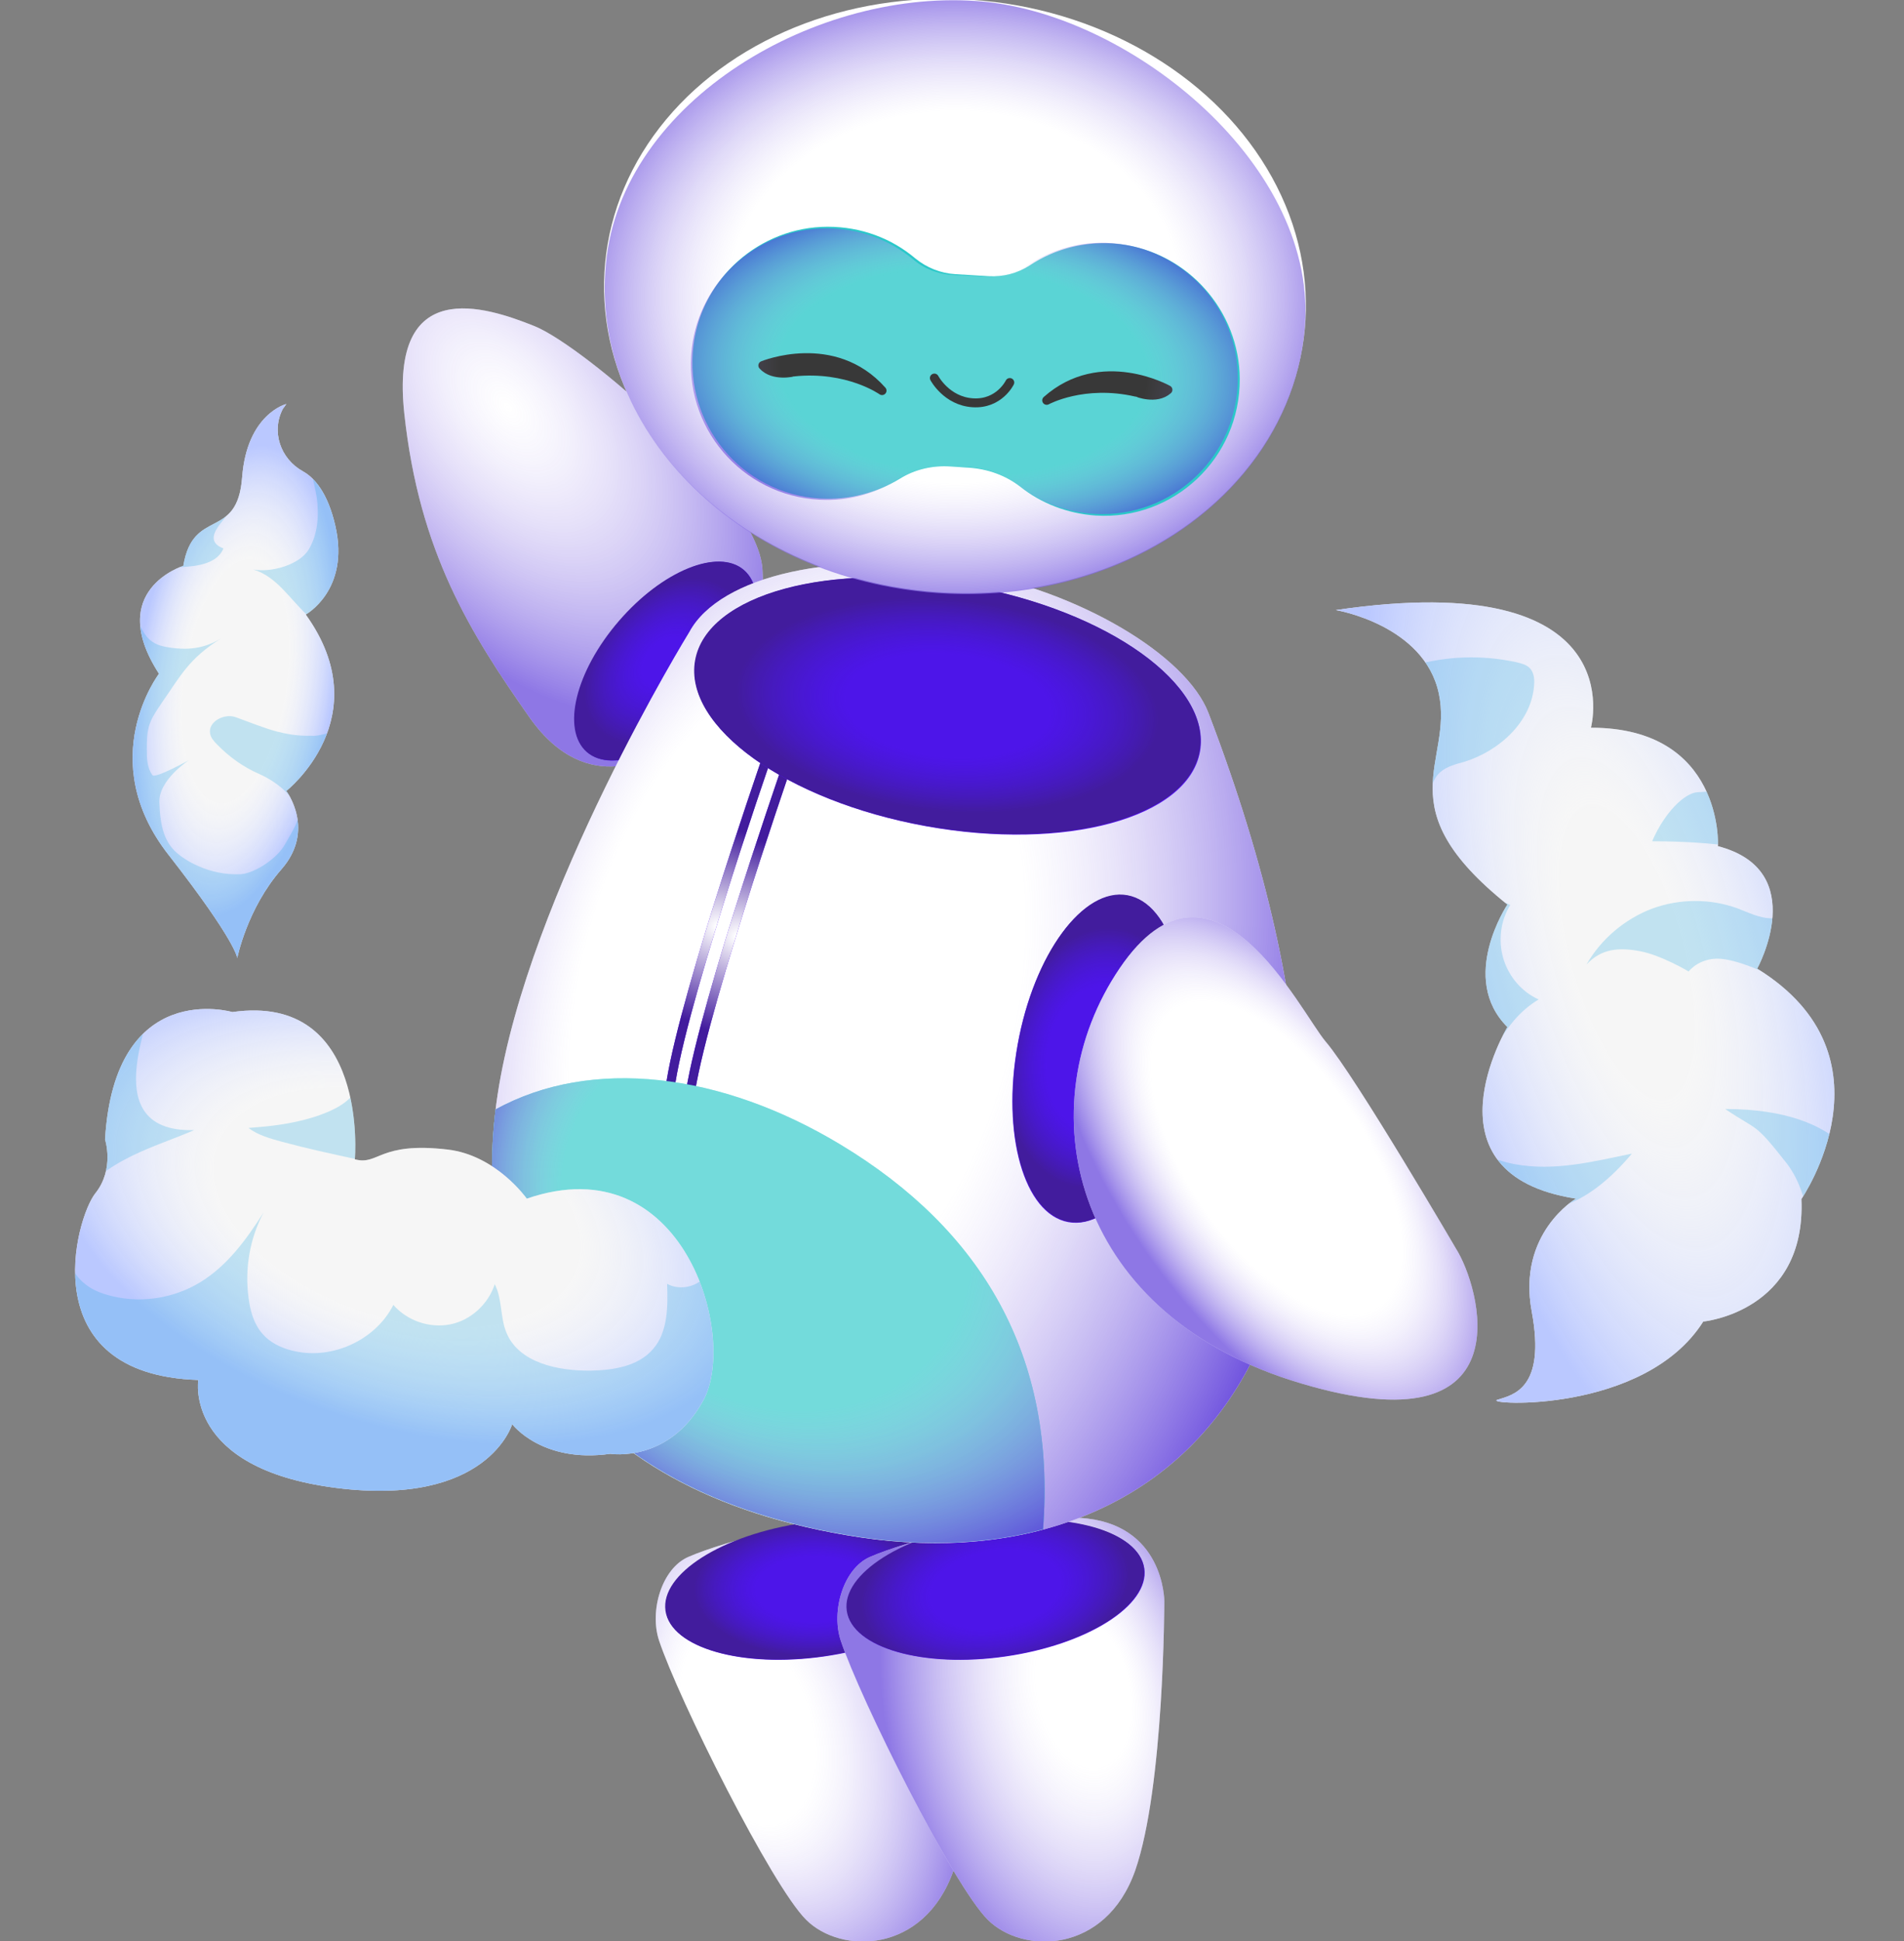 <?xml version="1.0" encoding="utf-8"?>
<!-- Generator: Adobe Illustrator 23.0.1, SVG Export Plug-In . SVG Version: 6.00 Build 0)  -->
<svg version="1.1" id="Capa_1" xmlns="http://www.w3.org/2000/svg" xmlns:xlink="http://www.w3.org/1999/xlink" x="0px" y="0px"
	 viewBox="0 0 469.5 478.6" style="enable-background:new 0 0 469.5 478.6;" xml:space="preserve">
<rect x="0" y="0" width="469.5" height="478.6" fill="#808080" stroke="none"/>
<style type="text/css">
	.st0{fill:#FFFFFF;}
	.st1{opacity:0.6;fill:url(#SVGID_1_);}
	.st2{fill:#5311F4;}
	.st3{fill:url(#SVGID_2_);}
	.st4{opacity:0.6;fill:url(#SVGID_3_);}
	.st5{fill:url(#SVGID_4_);}
	.st6{opacity:0.6;fill:url(#SVGID_5_);}
	.st7{fill:url(#SVGID_6_);}
	.st8{fill:url(#SVGID_7_);}
	.st9{fill:url(#SVGID_8_);}
	.st10{fill:url(#SVGID_9_);}
	.st11{fill:#2BC8C9;}
	.st12{fill:url(#SVGID_10_);}
	.st13{fill:url(#SVGID_11_);}
	.st14{fill:url(#SVGID_12_);}
	.st15{stroke:#000000;stroke-width:2.199;stroke-linecap:round;stroke-linejoin:round;stroke-miterlimit:10;}
	.st16{fill:none;stroke:#000000;stroke-width:2.199;stroke-linecap:round;stroke-linejoin:round;stroke-miterlimit:10;}
	.st17{fill:url(#SVGID_13_);}
	.st18{opacity:0.6;fill:url(#SVGID_14_);}
	.st19{fill:#F2F2F2;}
	.st20{fill:url(#SVGID_15_);}
	.st21{fill:url(#SVGID_16_);}
	.st22{opacity:0.65;fill:url(#SVGID_17_);}
	.st23{fill:url(#SVGID_18_);}
	.st24{opacity:0.26;clip-path:url(#SVGID_20_);}
	.st25{fill:#29ABE2;}
	.st26{opacity:0.26;clip-path:url(#SVGID_22_);}
	.st27{opacity:0.26;clip-path:url(#SVGID_24_);}
</style>
<g>
	<path class="st0" d="M242.3,394.7c0,0,0-19.3-20.9-20.5c-18.7-1-43.1,5.9-51.6,9.6c-6.6,2.8-9.7,13.3-7.3,20.6
		c4.8,14.5,27.8,60.5,36.3,68.9c8.5,8.5,29,8.5,36.3-12.1C242.3,440.6,242.3,394.7,242.3,394.7z"/>
	
		<radialGradient id="SVGID_1_" cx="192.053" cy="423.273" r="44.269" fx="179.979" fy="422.688" gradientTransform="matrix(0.953 -0.303 0.504 1.583 -204.261 -188.594)" gradientUnits="userSpaceOnUse">
		<stop  offset="0.346" style="stop-color:#FFFFFF;stop-opacity:0.34"/>
		<stop  offset="1" style="stop-color:#421CD4"/>
	</radialGradient>
	<path class="st1" d="M242.3,394.7c0,0,0-19.3-20.9-20.5c-18.7-1-43.1,5.9-51.6,9.6c-6.6,2.8-9.7,13.3-7.3,20.6
		c4.8,14.5,27.8,60.5,36.3,68.9c8.5,8.5,29,8.5,36.3-12.1C242.3,440.6,242.3,394.7,242.3,394.7z"/>
	<ellipse transform="matrix(0.99 -0.142 0.142 0.99 -53.599 32.471)" class="st2" cx="200.8" cy="391.9" rx="37" ry="16.6"/>
	
		<radialGradient id="SVGID_2_" cx="200.752" cy="391.853" r="41.822" gradientTransform="matrix(1 0 0 0.557 0 173.537)" gradientUnits="userSpaceOnUse">
		<stop  offset="0.344" style="stop-color:#421CD4;stop-opacity:0.34"/>
		<stop  offset="0.709" style="stop-color:#421C9D"/>
	</radialGradient>
	<path class="st3" d="M237.4,386.6c1.3,9.1-14,18.8-34.3,21.7c-20.2,2.9-37.7-2.1-39-11.2c-1.3-9.1,14-18.8,34.3-21.7
		C218.6,372.5,236.1,377.5,237.4,386.6z"/>
	<path class="st0" d="M287.1,394.7c0,0,0-19.3-20.9-20.5c-18.7-1-43.1,5.9-51.6,9.6c-6.6,2.8-9.7,13.3-7.3,20.6
		c4.8,14.5,27.8,60.5,36.3,68.9c8.5,8.5,29,8.5,36.3-12.1C287.1,440.6,287.1,394.7,287.1,394.7z"/>
	
		<radialGradient id="SVGID_3_" cx="255.688" cy="427.191" r="116.893" fx="246.217" fy="400.512" gradientTransform="matrix(0.206 0.979 -0.582 0.123 451.76 124.619)" gradientUnits="userSpaceOnUse">
		<stop  offset="0.163" style="stop-color:#FFFFFF;stop-opacity:0.34"/>
		<stop  offset="0.613" style="stop-color:#421CD4"/>
	</radialGradient>
	<path class="st4" d="M287.1,394.7c0,0,0-19.3-20.9-20.5c-18.7-1-43.1,5.9-51.6,9.6c-6.6,2.8-9.7,13.3-7.3,20.6
		c4.8,14.5,27.8,60.5,36.3,68.9c8.5,8.5,29,8.5,36.3-12.1C287.1,440.6,287.1,394.7,287.1,394.7z"/>
	<ellipse transform="matrix(0.99 -0.142 0.142 0.99 -53.146 38.823)" class="st2" cx="245.5" cy="391.9" rx="37" ry="16.6"/>
	
		<radialGradient id="SVGID_4_" cx="245.496" cy="391.853" r="47.022" gradientTransform="matrix(0.986 -0.165 9.620706e-02 0.576 -34.343 206.654)" gradientUnits="userSpaceOnUse">
		<stop  offset="0.344" style="stop-color:#421CD4;stop-opacity:0.34"/>
		<stop  offset="0.709" style="stop-color:#421C9D"/>
	</radialGradient>
	<path class="st5" d="M282.1,386.6c1.3,9.1-14,18.8-34.3,21.7c-20.2,2.9-37.7-2.1-39-11.2c-1.3-9.1,14-18.8,34.3-21.7
		C263.4,372.5,280.8,377.5,282.1,386.6z"/>
	<path class="st0" d="M162.3,185.4c0,0-17.1,12.2-31.7-8.5c-14.6-20.8-27.2-40.7-30.9-74.9c-3.7-34.2,19.9-26.5,32.1-21.6
		s54.9,41.5,56.2,59.8C189.1,158.6,184.2,170.8,162.3,185.4z"/>
	
		<radialGradient id="SVGID_5_" cx="125.282" cy="100.356" r="88.942" gradientTransform="matrix(0.616 0.788 -0.455 0.356 93.755 -34.035)" gradientUnits="userSpaceOnUse">
		<stop  offset="0" style="stop-color:#FFFFFF;stop-opacity:0.34"/>
		<stop  offset="1" style="stop-color:#421CD4"/>
	</radialGradient>
	<path class="st6" d="M162.3,185.4c0,0-17.1,12.2-31.7-8.5c-14.6-20.8-27.2-40.7-30.9-74.9c-3.7-34.2,19.9-26.5,32.1-21.6
		s54.9,41.5,56.2,59.8C189.1,158.6,184.2,170.8,162.3,185.4z"/>
	<ellipse transform="matrix(0.653 -0.758 0.758 0.653 -66.49 180.876)" class="st2" cx="164" cy="163" rx="29.6" ry="15.1"/>
	
		<radialGradient id="SVGID_6_" cx="164.047" cy="162.962" r="23.532" gradientTransform="matrix(0.681 -0.732 0.501 0.467 -29.395 207.016)" gradientUnits="userSpaceOnUse">
		<stop  offset="0.282" style="stop-color:#421CD4;stop-opacity:0.34"/>
		<stop  offset="1" style="stop-color:#421C9D"/>
	</radialGradient>
	<path class="st7" d="M175.5,172.8c-10.7,12.4-24.5,18-30.8,12.6c-6.3-5.5-2.8-19.9,7.9-32.3s24.5-18,30.8-12.6
		C189.7,146,186.2,160.4,175.5,172.8z"/>
	<path class="st0" d="M298,175.8c-5.5-14.4-32.1-30.1-59.5-34.9c-32.2-5.6-61,1-68.5,14.9l0,0c0,0-39.8,64.6-47.3,114.1
		c-7.5,49.5,15,97.9,89.4,109.1C291.7,390.9,356.4,328.5,298,175.8z"/>
	
		<radialGradient id="SVGID_7_" cx="211.711" cy="264.249" r="139.77" fx="180.927" fy="250.366" gradientTransform="matrix(0.973 0.233 -0.381 1.589 106.369 -204.847)" gradientUnits="userSpaceOnUse">
		<stop  offset="0.383" style="stop-color:#FFFFFF;stop-opacity:0.34"/>
		<stop  offset="0.942" style="stop-color:#421CD4"/>
	</radialGradient>
	<path class="st8" d="M298,175.8c-5.5-14.4-32.1-30.1-59.5-34.9c-32.2-5.6-61,1-68.5,14.9l0,0c0,0-39.8,64.6-47.3,114.1
		c-7.5,49.5,15,97.9,89.4,109.1C291.7,390.9,356.4,328.5,298,175.8z"/>
	<g>
		<path class="st2" d="M166.1,270.6l-2.2-0.2c1.2-17.7,23.3-81.4,24.2-84.1l2.1,0.7C189.9,187.7,167.3,253.2,166.1,270.6z"/>
	</g>
	<g>
		<path class="st2" d="M170.9,273l-2.2-0.2c1.2-17.7,23.3-81.4,24.2-84.1l2.1,0.7C194.8,190.1,172.1,255.6,170.9,273z"/>
	</g>
	<g>
		<radialGradient id="SVGID_8_" cx="177.016" cy="228.443" r="31.21" gradientUnits="userSpaceOnUse">
			<stop  offset="1.269036e-02" style="stop-color:#FFFFFF"/>
			<stop  offset="0.775" style="stop-color:#421C9D"/>
		</radialGradient>
		<path class="st9" d="M166.1,270.6l-2.2-0.2c1.2-17.7,23.3-81.4,24.2-84.1l2.1,0.7C189.9,187.7,167.3,253.2,166.1,270.6z"/>
	</g>
	<g>
		<radialGradient id="SVGID_9_" cx="181.853" cy="230.862" r="31.211" gradientUnits="userSpaceOnUse">
			<stop  offset="1.269036e-02" style="stop-color:#FFFFFF"/>
			<stop  offset="0.775" style="stop-color:#421C9D"/>
		</radialGradient>
		<path class="st10" d="M170.9,273l-2.2-0.2c1.2-17.7,23.3-81.4,24.2-84.1l2.1,0.7C194.8,190.1,172.1,255.6,170.9,273z"/>
	</g>
	<path class="st11" d="M207.3,282.2c-29.5-17.8-61.4-21.7-85.1-8.7c-5.9,48.2,17.4,94.5,89.9,105.4c15.9,2.4,31.3,1.8,45.1-1.9
		C260.5,334.2,242.1,303.2,207.3,282.2z"/>
	
		<radialGradient id="SVGID_10_" cx="207.833" cy="305.483" r="109.475" fx="172.344" fy="320.693" gradientTransform="matrix(0.839 0.543 -0.451 0.697 171.242 -20.393)" gradientUnits="userSpaceOnUse">
		<stop  offset="0.483" style="stop-color:#FFFFFF;stop-opacity:0.34"/>
		<stop  offset="0.942" style="stop-color:#421CD4"/>
	</radialGradient>
	<path class="st12" d="M207.3,282.2c-29.5-17.8-61.4-21.7-85.1-8.7c-5.9,48.2,17.4,94.5,89.9,105.4c15.9,2.4,31.3,1.8,45.1-1.9
		C260.5,334.2,242.1,303.2,207.3,282.2z"/>
	<ellipse transform="matrix(0.178 -0.984 0.984 0.178 20.905 372.961)" class="st2" cx="233.6" cy="174" rx="30.1" ry="63.2"/>
	
		<radialGradient id="SVGID_11_" cx="233.602" cy="173.973" r="73.518" gradientTransform="matrix(0.996 9.224028e-02 -4.626058e-02 0.499 9.044 65.546)" gradientUnits="userSpaceOnUse">
		<stop  offset="0.344" style="stop-color:#421CD4;stop-opacity:0.34"/>
		<stop  offset="0.709" style="stop-color:#421C9D"/>
	</radialGradient>
	<path class="st13" d="M295.8,185.2c-3,16.3-33.2,24.6-67.5,18.4c-34.4-6.2-59.8-24.5-56.9-40.8s33.2-24.6,67.5-18.4
		C273.3,150.6,298.8,168.9,295.8,185.2z"/>
	
		<ellipse transform="matrix(9.497623e-02 -0.996 0.996 9.497623e-02 140.307 300.603)" class="st0" cx="235.5" cy="73.1" rx="73.1" ry="86.6"/>
	
		<radialGradient id="SVGID_12_" cx="235.448" cy="73.193" r="127.565" gradientTransform="matrix(1 0 0 0.821 0 13.108)" gradientUnits="userSpaceOnUse">
		<stop  offset="0.437" style="stop-color:#FFFFFF;stop-opacity:0.34"/>
		<stop  offset="0.85" style="stop-color:#421CD4"/>
	</radialGradient>
	<path class="st14" d="M321.7,81.4c-3.8,40.2-45.5,69.1-93.1,64.6s-83.1-40.8-79.2-81c3.8-40.2,52.4-68.4,93.1-64.6
		C279.4,3.9,325.5,41.2,321.7,81.4z"/>
	<path class="st11" d="M276.3,60.2c-8.3-1-16.2,1.1-22.5,5.3c-3,1.9-6.5,2.8-10,2.6l-8.2-0.5c-3.6-0.2-7.1-1.6-9.9-3.9
		c-5.8-4.9-13.3-7.8-21.6-7.8c-16.7,0-31.1,12.7-33.1,29.3c-2.4,19.4,12,36.6,31.3,37.7c7.2,0.4,13.9-1.4,19.6-4.9
		c3.7-2.3,8.1-3.3,12.5-3l4.6,0.3c4.6,0.3,9,1.9,12.6,4.7c5.2,4.1,11.6,6.6,18.6,7.1c19.2,1.2,35.6-14.1,35.5-33.7
		C305.6,76.6,292.9,62.3,276.3,60.2z"/>
	<g>
		<path class="st15" d="M188.1,90.1c0,0,17.5-7.2,29.4,6.2c0,0-8.4-6-21.8-4.6C195.8,91.7,190.7,93,188.1,90.1z"/>
		<path class="st15" d="M288,96.1c0,0-16.5-9.3-29.9,2.6c0,0,9.1-5,22.1-2C280.3,96.7,285.1,98.7,288,96.1z"/>
		<path class="st16" d="M230.4,93.2c0,0,3,5.7,9.5,6.1s9.1-5,9.1-5"/>
	</g>
	
		<ellipse transform="matrix(0.178 -0.984 0.984 0.178 -34.192 480.975)" class="st2" cx="270.7" cy="260.9" rx="40.9" ry="20.1"/>
	
		<radialGradient id="SVGID_13_" cx="270.681" cy="260.945" r="32.23" gradientTransform="matrix(-0.165 0.986 -0.702 -0.118 498.629 24.677)" gradientUnits="userSpaceOnUse">
		<stop  offset="0.551" style="stop-color:#421CD4;stop-opacity:0.34"/>
		<stop  offset="1" style="stop-color:#421C9D"/>
	</radialGradient>
	<path class="st17" d="M290.5,264.5c-4,22.2-16.1,38.7-27,36.7c-10.9-2-16.5-21.6-12.5-43.8c4-22.2,16.1-38.7,27-36.7
		C288.9,222.7,294.5,242.3,290.5,264.5z"/>
	<path class="st0" d="M359.6,308.8c0,0-25.4-43.5-32.7-52c-6.3-7.4-27.8-52-50.8-18.1s-12,84.2,42.3,101.6
		C375.4,358.4,365.7,319.7,359.6,308.8z"/>
	
		<radialGradient id="SVGID_14_" cx="314.586" cy="285.562" r="96.069" gradientTransform="matrix(-0.566 -0.824 0.404 -0.278 377.393 624.11)" gradientUnits="userSpaceOnUse">
		<stop  offset="0.462" style="stop-color:#FFFFFF;stop-opacity:0.34"/>
		<stop  offset="0.842" style="stop-color:#421CD4"/>
	</radialGradient>
	<path class="st18" d="M359.6,308.8c0,0-25.4-43.5-32.7-52c-6.3-7.4-27.8-52-50.8-18.1s-12,84.2,42.3,101.6
		C375.4,358.4,365.7,319.7,359.6,308.8z"/>
	<path class="st19" d="M392.3,179.4c0,0,10.9-39.9-62.9-29c0,0,21.8,3.6,25.4,20.6s-13.3,27.8,16.9,52c0,0-12.1,18.1,0,30.2
		c0,0-21.8,36.3,16.9,42.3c0,0-14.5,8.5-10.9,27.8s-4.8,20.6-8.5,21.8c-3.6,1.2,36.3,3.6,50.8-19.3c0,0,25.4-2.4,24.2-30.2
		c0,0,24.2-35.1-10.9-56.8c0,0,13.3-24.2-9.7-30.2C423.7,208.4,424.9,179.4,392.3,179.4z"/>
	
		<radialGradient id="SVGID_15_" cx="401.118" cy="234.894" r="170.288" gradientTransform="matrix(0.265 0.964 -0.358 9.851933e-02 378.955 -175.015)" gradientUnits="userSpaceOnUse">
		<stop  offset="0.214" style="stop-color:#FFFFFF;stop-opacity:0.34"/>
		<stop  offset="0.848" style="stop-color:#BAC8FF"/>
	</radialGradient>
	<path class="st20" d="M392.3,179.4c0,0,10.9-39.9-62.9-29c0,0,21.8,3.6,25.4,20.6s-13.3,27.8,16.9,52c0,0-12.1,18.1,0,30.2
		c0,0-21.8,36.3,16.9,42.3c0,0-14.5,8.5-10.9,27.8s-4.8,20.6-8.5,21.8c-3.6,1.2,36.3,3.6,50.8-19.3c0,0,25.4-2.4,24.2-30.2
		c0,0,24.2-35.1-10.9-56.8c0,0,13.3-24.2-9.7-30.2C423.7,208.4,424.9,179.4,392.3,179.4z"/>
	<path class="st19" d="M70.6,99.6c0,0-9.7,2.4-10.9,18.1c-1.2,15.7-12.1,7.3-14.5,21.8c0,0-19.3,6-6,26.6c0,0-16.1,21.1,2.4,44.7
		c16.8,21.5,16.9,25.4,16.9,25.4s2.4-12.2,10.9-21.9s1.2-19.3,1.2-19.3s23-18.1,4.8-43.5c0,0,10.9-6,7.3-21.8
		c-1.9-8.4-5.3-12-8-13.5c-5.6-3.1-7.9-9.9-4.9-15.5C70.1,100.4,70.3,100,70.6,99.6z"/>
	
		<radialGradient id="SVGID_16_" cx="58.063" cy="167.914" r="62.132" gradientTransform="matrix(-0.137 0.991 -0.413 -5.695916e-02 135.353 119.96)" gradientUnits="userSpaceOnUse">
		<stop  offset="1.269036e-02" style="stop-color:#FFFFFF;stop-opacity:0.34"/>
		<stop  offset="0.483" style="stop-color:#FFFFFF;stop-opacity:0.34"/>
		<stop  offset="0.942" style="stop-color:#BAC8FF"/>
	</radialGradient>
	<path class="st21" d="M70.6,99.6c0,0-9.7,2.4-10.9,18.1c-1.2,15.7-12.1,7.3-14.5,21.8c0,0-19.3,6-6,26.6c0,0-16.1,21.1,2.4,44.7
		c16.8,21.5,16.9,25.4,16.9,25.4s2.4-12.2,10.9-21.9s1.2-19.3,1.2-19.3s23-18.1,4.8-43.5c0,0,10.9-6,7.3-21.8
		c-1.9-8.4-5.3-12-8-13.5c-5.6-3.1-7.9-9.9-4.9-15.5C70.1,100.4,70.3,100,70.6,99.6z"/>
	
		<radialGradient id="SVGID_17_" cx="237.009" cy="57.318" r="110.646" fx="236.615" fy="57.365" gradientTransform="matrix(0.999 5.285891e-02 -2.988147e-02 0.565 2.912 46.654)" gradientUnits="userSpaceOnUse">
		<stop  offset="0.106" style="stop-color:#FFFFFF;stop-opacity:0.34"/>
		<stop  offset="0.408" style="stop-color:#FFFFFF;stop-opacity:0.34"/>
		<stop  offset="0.696" style="stop-color:#421CD4"/>
	</radialGradient>
	<path class="st22" d="M275.7,60.1c-8.3-1-16.1,1.2-22.5,5.4c-2.9,2-6.4,2.9-10,2.7l-8.2-0.4c-3.6-0.2-7.1-1.5-9.9-3.9
		c-5.8-4.8-13.4-7.7-21.6-7.6c-16.7,0.1-30.9,12.9-32.9,29.5c-2.3,19.4,12.3,36.4,31.5,37.4c7.2,0.4,13.9-1.5,19.5-5.1
		c3.7-2.3,8.1-3.4,12.5-3.1l4.6,0.2c4.6,0.2,9,1.8,12.6,4.6c5.2,4,11.6,6.5,18.7,6.9c19.2,1,35.5-14.4,35.2-33.9
		C305.1,76.2,292.3,62,275.7,60.1z"/>
	<path class="st19" d="M129.9,295.5c0,0-7.5-10.7-19.5-12.1c-17-2-17,4-22.9,2.4c0,0,3.6-41.1-30.2-36.3c0,0-29-8.5-31.4,31.4
		c0,0,2.4,7.3-2.4,13.3c-4.8,6-15.7,44.7,25.4,46c0,0-3.6,21.8,33.9,26.6s43.5-15.7,43.5-15.7s7.3,9.7,24.2,7.3
		c0,0,14.5,2.4,23-13.3C181.9,329.4,168.6,282.2,129.9,295.5z"/>
	
		<radialGradient id="SVGID_18_" cx="99.186" cy="298.996" r="96.009" fx="95.674" fy="296.211" gradientTransform="matrix(0.95 0.314 -0.181 0.549 59.23 103.711)" gradientUnits="userSpaceOnUse">
		<stop  offset="1.269036e-02" style="stop-color:#FFFFFF;stop-opacity:0.34"/>
		<stop  offset="0.483" style="stop-color:#FFFFFF;stop-opacity:0.34"/>
		<stop  offset="0.942" style="stop-color:#BAC8FF"/>
	</radialGradient>
	<path class="st23" d="M129.9,295.5c0,0-7.5-10.7-19.5-12.1c-17-2-17,4-22.9,2.4c0,0,3.6-41.1-30.2-36.3c0,0-29-8.5-31.4,31.4
		c0,0,2.4,7.3-2.4,13.3c-4.8,6-15.7,44.7,25.4,46c0,0-3.6,21.8,33.9,26.6s43.5-15.7,43.5-15.7s7.3,9.7,24.2,7.3
		c0,0,14.5,2.4,23-13.3C181.9,329.4,168.6,282.2,129.9,295.5z"/>
	<g>
		<defs>
			<path id="SVGID_19_" d="M129.9,295.5c0,0-7.5-10.7-19.5-12.1c-17-2-17,4-22.9,2.4c0,0,3.6-41.1-30.2-36.3c0,0-29-8.5-31.4,31.4
				c0,0,2.4,7.3-2.4,13.3c-4.8,6-15.7,44.7,25.4,46c0,0-3.6,21.8,33.9,26.6s43.5-15.7,43.5-15.7s7.3,9.7,24.2,7.3
				c0,0,14.5,2.4,23-13.3C181.9,329.4,168.6,282.2,129.9,295.5z"/>
		</defs>
		<clipPath id="SVGID_20_">
			<use xlink:href="#SVGID_19_"  style="overflow:visible;"/>
		</clipPath>
		<g class="st24">
			<path class="st25" d="M34.4,252.4c6.6-7.3-13,27,13.5,26.2c-5.8,2.5-11.9,4.4-17.4,7.4c-5.6,3-10.7,7.3-13.1,13.1
				s-1.5,13.3,3.4,17.3c2,1.7,4.5,2.6,7.1,3.2c7.3,1.7,15.1,0.4,21.5-3.5c6.7-4.1,11.4-10.6,15.6-17.2c-3.4,6.4-4.7,13.9-3.7,21.1
				c0.4,3.2,1.3,6.4,3.4,8.8c1.8,2.1,4.4,3.4,7.1,4.1c9.6,2.6,20.7-2.3,25.2-11.2c3.4,3.9,8.9,5.8,14,4.8s9.4-5,11-9.9
				c1.9,3.7,1.3,8.2,2.9,12c3.1,7.4,12.7,9.4,20.8,9.3c5.6-0.1,11.8-1.1,15.4-5.4c3.6-4.2,3.6-10.4,3.4-16c2.7,1.5,6.4,1,8.7-1.1
				c5.7,5.7,7.6,14.4,6.5,22.4c-1.1,8-5.1,15.3-9.8,21.8c-1.3,1.8-2.7,3.5-4.5,4.7c-2.5,1.6-5.5,2-8.4,2.4
				c-25.1,3.7-49.7,11.6-75.1,12.2c-15.5,0.3-30.9-2.1-46.3-4.5c-3.5-0.6-7.1-1.2-10-3.2c-2.2-1.5-3.8-3.7-5.4-5.8
				c-6.3-8.5-12.8-17.1-16.3-27.1c-2.3-6.5-3.4-13.3-3.7-20.2c-0.3-6.3,0-12.8,2.1-18.7s6.3-11.4,12-14"/>
		</g>
		<g class="st24">
			<path class="st25" d="M77.8,250c2.4,0.8,4.9,1.7,7,3.2c2.1,1.5,3.8,3.7,4,6.3c0.3,4,1.6,9.9-6.4,13.9c-9,4.5-21.4,4.5-21.1,4.7
				c2.4,1.8,5.4,2.6,8.3,3.4c5.9,1.6,11.9,2.9,17.9,4.2c0.8,0.2,1.7,0.4,2.5,0.2c1-0.2,1.8-1,2.6-1.8c5.3-5.9,8.9-13.6,8.5-21.5
				c-0.4-7.9-5.4-15.8-13-18.2"/>
		</g>
	</g>
	<g>
		<defs>
			<path id="SVGID_21_" d="M70.6,99.6c0,0-9.7,2.4-10.9,18.1c-1.2,15.7-12.1,7.3-14.5,21.8c0,0-19.3,6-6,26.6
				c0,0-16.1,21.1,2.4,44.7c16.8,21.5,16.9,25.4,16.9,25.4s2.4-12.2,10.9-21.9s1.2-19.3,1.2-19.3s23-18.1,4.8-43.5
				c0,0,10.9-6,7.3-21.8c-1.9-8.4-5.3-12-8-13.5c-5.6-3.1-7.9-9.9-4.9-15.5C70.1,100.4,70.3,100,70.6,99.6z"/>
		</defs>
		<clipPath id="SVGID_22_">
			<use xlink:href="#SVGID_21_"  style="overflow:visible;"/>
		</clipPath>
		<g class="st26">
			<path class="st25" d="M74.6,109.8c1.3,4.2,2.8,8.4,3.5,12.8c0.6,4.4,0.3,9.1-2,12.9c-2.3,3.8-9.3,5.7-13.6,4.9
				c5.7,1.8,8.7,6.9,13,11c1.8,1.7,6.2,4.8,8,6.6c4.2,4.2,6.4,10.3,6.3,16.2c-0.1,6-2.3,11.8-5.9,16.6c-0.9,1.2,0.1-10.6-1.4-10.4
				c-1.2,0.2-3.8,1-5,1c-3,0-5,0-9-1c-2.9-0.7-7.6-2.6-10.4-3.6c-2.8-1-6.8,1.1-6.3,4c0.2,1.1,0.9,1.9,1.7,2.7
				c3,3.1,6.5,5.6,10.4,7.3c4.5,2,9,5.7,9.6,9.7c0.3,2-1.5,4.5-3.2,7.6c-1.8,3.4-7.3,7.1-10.8,7.4c-8.4,0.5-14.5-4.1-15.1-4.6
				c-4-2.9-4.9-7.4-5.1-13c-0.3-5.6,7.3-10.5,7.3-10.5s-8.3,4.6-9,3.7c-1.3-1.7-1.4-4-1.4-6.2c0-2.2,0-4.4,0.7-6.4
				c0.7-2,2-3.7,3.1-5.4c4.5-6.4,6.5-10.7,14.5-15.7c-3.8,2.3-8,3.2-14,2c-5-1-5.4-5-6.5-5.8c-3.1-2.2-2.9-6.8-2.4-10.5
				c0.1-0.9,0.3-1.8,1-2.4c0.6-0.4,1.3-0.5,2.1-0.5c3.4-0.1,6.7-0.3,10.1-0.4c4-0.2,8.8-0.9,10.3-4.6c-7.6-2.8,5.9-10.7-1.6-7.7
				c-3.4,1.4-28.7,11.3-30.7,14.3c-1.7,2.6-2.4,5.7-3,8.7c-3.5,18.5-3.2,37.7,0.7,56.1c2.3,10.8,6.6,22.3,16.2,27.8
				c4.6,2.6,9.9,3.6,15.2,4.4c2.5,0.4,5.1,0.8,7.7,0.5c3.4-0.4,6.6-1.9,9.6-3.7c17.6-10.5,29.3-29.4,33.2-49.4s0.4-41.2-7.5-60
				c-2.4-5.7-5.3-11.3-9.9-15.4"/>
		</g>
	</g>
	<g>
		<defs>
			<path id="SVGID_23_" d="M392.3,179.4c0,0,10.9-39.9-62.9-29c0,0,21.8,3.6,25.4,20.6s-13.3,27.8,16.9,52c0,0-12.1,18.1,0,30.2
				c0,0-21.8,36.3,16.9,42.3c0,0-14.5,8.5-10.9,27.8s-4.8,20.6-8.5,21.8c-3.6,1.2,36.3,3.6,50.8-19.3c0,0,25.4-2.4,24.2-30.2
				c0,0,24.2-35.1-10.9-56.8c0,0,13.3-24.2-9.7-30.2C423.7,208.4,424.9,179.4,392.3,179.4z"/>
		</defs>
		<clipPath id="SVGID_24_">
			<use xlink:href="#SVGID_23_"  style="overflow:visible;"/>
		</clipPath>
		<g class="st27">
			<path class="st25" d="M446.4,321.4c0.4-11.4,1.1-25.7-5.9-34.7c-8.1-10.3-6.8-7.7-15.1-13.3c15,0,24,4,29,8.8
				c0.6,0.6,1.8,0.6,2.5,0.1c0.5-0.4,0.6-1.2,0.6-1.8c0.3-5.4,0.5-25.2-2.4-29.8c-1.5-2.3-5.4-2.7-7.7-4.2c-5.7-3.7-15.3-8.9-22-10
				c-6-1-9,3-9,3s-6.7-4-12-5c-5.3-1-9.6-0.6-13.2,3.3c3.6-6.3,9.4-11.2,16.2-13.8c6.8-2.5,14.5-2.5,21.2,0c2.6,1,5.2,2.3,8,2.4
				c2.8,0.1,6-1.5,6.4-4.3c0.4-2.8-4.6-8.7-6.6-10.7c-2-2-13-4-29-4c3-7,8-12,11.3-12.1c6.4-0.2,12.8-2.5,19.2-1.6
				c6.4,0.9,12.7,3.8,16.4,9.1c1.9,2.8,3.1,6,4.1,9.3c7.9,25.7,9.4,52.8,10.9,79.7c0.2,3.4,0.4,6.9-0.4,10.3
				c-1.2,5.4-4.7,10-8.2,14.3"/>
		</g>
		<g class="st27">
			<path class="st25" d="M372.4,223.1c-2.4,3.9-3,8.8-1.7,13.2c1.3,4.4,4.5,8.2,8.7,10.1c-9.2,5.5-13.1,16.6-16.3,26.7
				c-0.6,1.9-1.2,3.8-0.9,5.8c0.7,4.9,6.4,7.2,11.3,8.1c9.8,1.8,19.2-0.6,28.9-2.6c-5.1,6.1-12,12.2-19.9,13.6
				c-7.9,1.4-16.1,0.4-23.7-1.8c-1.6-0.5-3.2-1-4.6-2c-1.7-1.2-2.9-3-3.8-4.8c-3.1-5.8-4.4-12.3-5.5-18.8
				c-1.9-11.3-3.2-22.9-1.3-34.2c0.7-3.9,1.7-7.8,2-11.8c0.4-5.7-1-11.4-1.9-17c-1.3-8.2-1.7-16.5-1.1-24.8
				c-0.3,0.6-0.1,1.3,0.5,1.7c2.3-0.7,2.8-3.6,2.9-6c0.1-3.9,0.3-7.8,0.4-11.7c0-0.7,0.1-1.4,0.5-1.9c0.4-0.5,1-0.6,1.5-0.8
				c8.3-2.4,17.2-2.7,25.7-0.8c1.2,0.3,2.4,0.6,3.2,1.5c0.9,1,1.1,2.5,1,3.9c-0.5,9.1-8.5,16.4-17.2,19.1c-2.1,0.6-4.3,1.1-6,2.6
				c-2.1,1.9-2.6,5.1-2.7,7.9c-0.3,7.1,1.6,15.1,7.6,19.1"/>
		</g>
	</g>
</g>
</svg>
